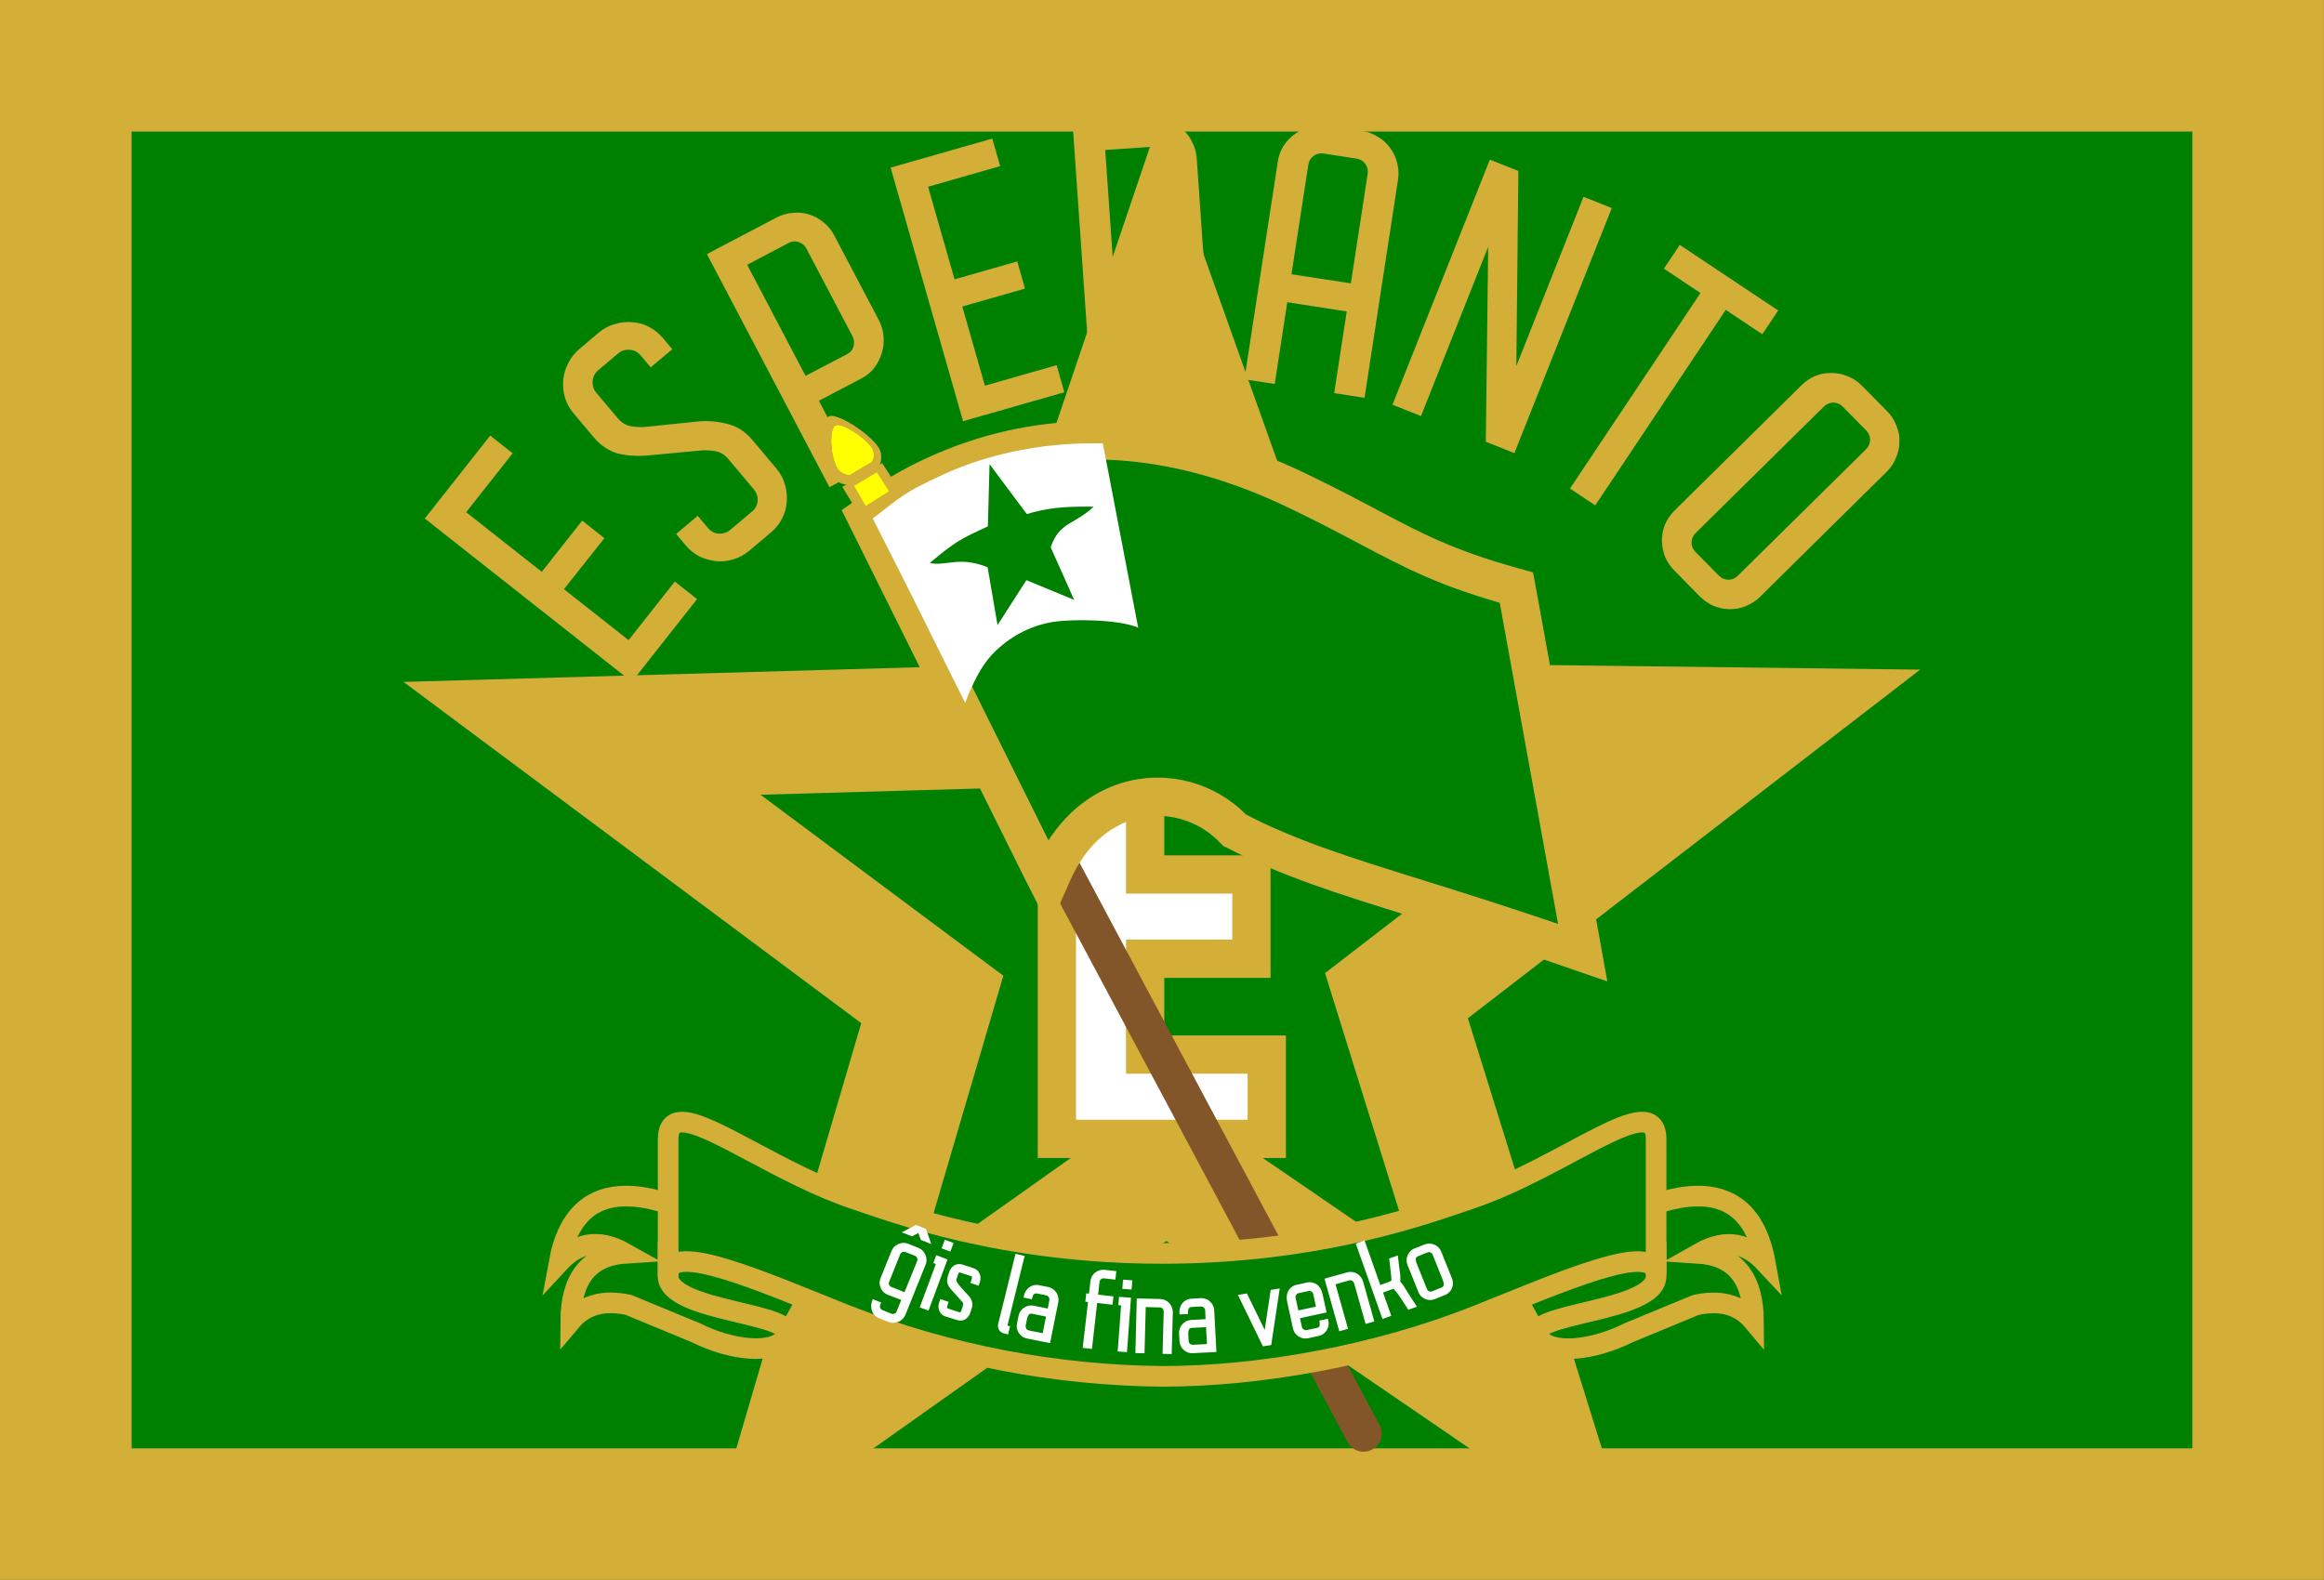 <svg enable-background="new 0 0 2650.1 1802" viewBox="0 0 2650.1 1802" xmlns="http://www.w3.org/2000/svg"><rect x="0" y="0" width="2650.1" height="1802" fill="#333333" stroke="none"/><path d="m75 75h2500v1651.9h-2500z" style="fill-rule:evenodd;clip-rule:evenodd;fill:#008000;stroke:#d4af37;stroke-width:150.075;stroke-linecap:round"/><path d="m794.9 683.3-74.4 94.3-236.1-186.2 74.6-94.6 25.6 20.2-53 67.2 86.2 68 46.1-58.4 25.3 20-46.1 58.2 73.7 58.1 52.7-66.8zm-64.3-277.9c-3.2-3.9-7.3-6-12.2-6.4-5-.6-9.6.8-13.6 4.2l-22.5 19c-4.1 3.4-6.2 7.7-6.5 12.7-.4 4.9 1 9.2 4.2 13.1l24.6 29.2c4.1 4.9 9 7.8 14.8 8.9 5.7 1.1 11.7 1.3 17.7.7l59.8-6.2c11.7-.9 22.9.2 33.3 3.1 10.5 2.6 19.8 8.7 27.8 18.2l27.4 32.6c4.6 5.5 7.9 11.6 9.7 18.3 1.9 6.4 2.6 12.9 2 19.6-.4 6.6-2.1 12.9-5.3 19-3 6-7.2 11.2-12.7 15.9l-24.3 20.5c-5.5 4.6-11.5 8-18.1 10-6.6 2.1-13.2 2.8-20 2.2-6.5-.7-12.9-2.5-19-5.3-6.1-3.2-11.5-7.5-16.1-13l-10.6-12.7 24.6-20.7 11.5 13.7c3.4 4.1 7.6 6.3 12.4 6.7 5.1.2 9.5-1.3 13.4-4.5l24.6-20.7c3.9-3.2 6-7.3 6.4-12.2s-1.1-9.3-4.5-13.4l-28.9-34.4c-4.1-4.9-9-7.8-14.8-8.9-5.7-1.1-11.7-1.3-17.7-.7l-59.8 5.6c-11.9 1-23.2.3-33.7-2.3-10.5-3-19.6-9.1-27.5-18.5l-22.8-27.1c-4.6-5.5-8-11.5-10-18.1-1.9-6.7-2.5-13.3-2-19.6.6-6.7 2.4-13.2 5.6-19.3 3-6.3 7.2-11.8 12.7-16.4l22.5-19c5.5-4.6 11.5-7.8 18-9.5 6.6-2.1 13.2-2.8 20-2.2 6.6.4 12.9 2.1 19 5.3s11.5 7.5 16.1 13l10.5 12.5-24.6 20.7zm246.2 133.9-31 16.3-139.7-265.8 79.6-41.8c5.9-3.1 12-4.8 18.4-5.2 6.5-.7 12.7-.1 18.5 1.9 6 1.7 11.4 4.6 16.4 8.9 5.1 3.9 9.1 8.8 12.2 14.7l51.3 97.5c2.8 5.4 4.5 11.4 5 18 .6 6.3 0 12.5-1.9 18.5-1.7 6-4.5 11.7-8.5 17.1-3.9 5.1-8.8 9.1-14.7 12.2l-48.6 25.5zm-10.6-135.5c3.8-2 6.1-4.9 7.1-8.7 1.1-4.2.7-8-1.1-11.5l-52.6-100c-2-3.8-4.9-6.2-8.9-7.5-3.7-1.3-7.4-1-11.2.9l-47.5 25 66.6 126.7zm247.5 43.6-115.5 33-82.6-289.2 115.9-33.1 9 31.4-82.2 23.5 30.2 105.6 71.5-20.4 8.8 31-71.5 20.4 25.8 90.3 81.8-23.4zm109.2-104.5c11.6 14.6 23.2 29.2 34.6 43.8s22.9 29.2 34.6 43.8l-39.7 2.8-34.2-43.9c-11.4-14.6-22.9-29.2-34.6-43.8l-11.1 1.2 6.4 91.7-34.9 2.4-20.9-300 89.7-6.2c6.6-.5 12.9.4 18.9 2.7 6.3 2.2 11.7 5.4 16.2 9.6 4.8 3.9 8.6 8.8 11.4 14.8 3.1 5.6 4.8 11.8 5.3 18.4l7.7 110.3c.5 7.4-.5 14.1-3 20.1s-6.1 11.3-10.9 15.9c-4.5 4.6-9.8 8.3-16 11.1-6.1 2.8-12.6 4.6-19.5 5.3zm1-32.3c4.2-.3 7.6-2 10-5.1 2.7-3.1 3.9-6.8 3.6-11l-7.9-113.1c-.3-4.2-2-7.7-5.1-10.4-2.8-2.7-6.4-3.9-10.6-3.6l-53.6 3.7 10 143.2zm144 34.1-14.3 93.2-34.6-5.3 38.2-248.9c.9-6 3-11.7 6.3-17.1 3.5-5.4 7.8-9.9 13-13.7 5.1-3.8 10.8-6.5 17-8.3 6.2-2 12.7-2.5 19.5-1.4l40.5 6.2c6.6 1 12.5 3.3 17.9 6.8 5.7 3.3 10.3 7.5 13.8 12.6 3.8 4.9 6.4 10.5 7.9 16.9 1.7 6.2 2.1 12.5 1.1 19.1l-38.2 248.9-34.6-5.3 14.3-93.2zm72.5-21.5 19.2-125c.6-4.2-.3-8-2.7-11.3s-5.8-5.3-10-6l-37.7-5.8c-4.2-.6-8 .3-11.3 2.7s-5.3 5.8-6 10l-19.2 125zm153.9 180.6 2.7-222.3-76.6 193-32.5-12.9 111-279.5 32.5 12.9-2.3 222.5 76.6-193 32.2 12.8-111 279.5zm221.2-224.5 112.2 74.8-18.1 27.1-41.7-27.8-148.8 223-28.8-19.2 148.8-223-41.7-27.8zm91.5 401.4c-4.7 4.7-10.2 8.2-16.4 10.6-5.8 2.4-11.9 3.6-18.3 3.5-6 0-12.1-1.3-18.3-3.8-5.8-2.5-11-6.1-15.7-10.8l-28.8-29.2c-4.8-4.9-8.5-10.3-10.9-16.1-2.2-6-3.4-12.1-3.5-18.3 0-6.4 1.2-12.6 3.5-18.5 2.7-6 6.4-11.3 11.1-16l144.7-142.8c4.7-4.7 10-8.2 15.8-10.6 6.2-2.4 12.4-3.5 18.6-3.3 6.4 0 12.5 1.3 18.3 3.8 6 2.3 11.4 5.9 16.2 10.8l28.8 29.2c4.7 4.7 8.1 10.1 10.3 16.1 2.6 6 3.8 12.1 3.5 18.3.1 6.2-1.1 12.3-3.8 18.3-2.3 6-5.8 11.3-10.5 16zm-73.5-72.7c-3 3-4.5 6.5-4.6 10.7s1.4 7.7 4.4 10.7l26.8 27.2c3 3 6.5 4.5 10.7 4.6 4.1 0 7.7-1.4 10.7-4.4l146.4-144.4c3-3 4.5-6.5 4.6-10.7 0-4.1-1.4-7.7-4.4-10.7l-26.8-27.2c-3-3-6.5-4.5-10.7-4.6-4.1 0-7.7 1.4-10.7 4.4z" fill="#d4af37"/><path d="m1488.8 825.3-167.3-469.3-159.8 471.9-498 14.2 399.4 297.8-140.4 478 406.6-287.9 411.2 281.3-148.1-475.7 394.6-304.2z" fill="#008000" stroke="#d4af37" stroke-width="140.224"/><path d="m1006 528.2 24.1 37.8-45.5 28.8-24.1-39.5z" fill="#d4af37"/><path d="m1073.6 1636.7 244.2-433.9" fill="none"/><path d="m1422.7 1277.1h-195.7v-489.8h196.3v53.1h-139.3v178.8h121.2v52.5h-121.2v152.9h138.7z" fill="none" stroke="#d4af37" stroke-width="87.259"/><path d="m1422.7 1277.1h-195.7v-489.8h196.3v53.1h-139.3v178.8h121.2v52.5h-121.2v152.9h138.7z" fill="#fff"/><path d="m1554.8 1635-243.9-444.9" fill="none"/><path d="m1573 1625.1c5.5 10 1.8 22.6-8.2 28.1s-22.6 1.8-28.1-8.2l-356.5-668.3c-5.5-10-1.8-22.6 8.2-28.1s22.6-1.8 28.1 8.2z" fill="#835629"/><path d="m991.9 586.1c19.4-13.7 34.6-24 54.9-34.5 20.4-10.6 41.4-19.5 62.9-26.8 110.6-37.4 235.1-30 370.2 35.1 33.1 15.9 58.6 29.4 81.2 41.4 51.8 27.4 88.1 46.6 164.5 67.9l3.6 1 .7 3.7 73.1 402.7 1.8 10-9.6-3.3c-71.2-24.9-130.1-43.3-180.7-59.1-84.7-26.4-146.2-45.7-205.9-77l-.9-.4-.7-.7c-11.1-11.7-24.2-20.8-38.5-27.1-20.9-9.3-44.2-12.5-67.2-8.8-22.9 3.7-45.5 14.3-64.9 32.7-14 13.3-26.3 30.7-36 52.6l-5 11.3-5.6-11-199.8-402.2-2.3-4.6z" fill="#008000" stroke="#d4af37" stroke-width="43.629"/><path d="m999.9 538.7 13.8 21.6-26.4 16.7-13.3-22.8z" fill="#ff0"/><path d="m967 553c-9.5-1.1-17.4-4.9-22-16.9-8.6-21.9-8.8-55.8-.3-61s45.4 17.9 56.9 34.9c4.2 6.3 4.4 15.7.7 21.9z" fill="#d4af37"/><path d="m995.2 591.2c11.4-7.9 29.6-24.6 49.9-35.1 20.4-10.6 43.1-21.2 64.6-28.5 46.7-15.8 96.5-23 147.9-21.9l40.3 210.2c-20.9-9.3-74.4-10.2-97.3-6.5s-45.5 14.3-64.9 32.7c-14 13.3-21.8 28.2-31.5 50.1l-3.6 9.5c-70.1-140.4-35.5-72.3-105.4-210.5z" fill="#fff"/><path d="m1170.9 586.3-42.5-56.9-1.9 71c-30.5 13.9-36.7 17-66.3 41.7 18.8 4.1 33.5-8.3 66 4.9l11.3 66 32.9-51.3 54.5 22.5-26.8-60c10.1-29.2 26.4-25.2 49-46.3-36.2-.5-53.5 1.7-76.2 8.4z" fill="#008000"/><g fill="#ff0"><path d="m968.8 541.4c-6.8-.8-12.4-3.5-15.7-12.1-6.1-15.6-6.3-39.8-.2-43.5s32.4 12.8 40.6 24.9c3 4.5 3.2 11.2.5 15.7z"/><path d="m968.8 541.4c-6.8-.8-12.4-3.5-15.7-12.1-6.1-15.6-6.3-39.8-.2-43.5s32.4 12.8 40.6 24.9c3 4.5 3.2 11.2.5 15.7z"/><path d="m968.8 541.4c-6.8-.8-12.4-3.5-15.7-12.1-6.1-15.6-6.3-39.8-.2-43.5s32.4 12.8 40.6 24.9c3 4.5 3.2 11.2.5 15.7z"/><path d="m968.8 541.4c-6.8-.8-12.4-3.5-15.7-12.1-6.1-15.6-6.3-39.8-.2-43.5s32.4 12.8 40.6 24.9c3 4.5 3.2 11.2.5 15.7z"/></g><path d="m761.9 1398.3-30.2 40.3 42.4 58.6 122.4 27.9 47.4-85.7-182-41.2zm1126.6 0-182 41.1 47.4 85.7 122.2-27.9 42.4-58.6z" fill="#008000" stroke="#d4af37" stroke-width="23.522"/><path d="m712.6 1364.2c-35.2.4-64.8 19.4-75.1 75.7 19.1-20.6 42.5-29 75.5-10.4-43.6 2.9-61.9 31.1-62.2 77.3 16.7-19.9 39.3-24.2 65.9-18.5l76.9 31.8c39.9 20.1 89.6 25.8 102.8 4.8 17.8-28-134.6-27.8-134.6-69.5v-25.9l110.3 10.1c8.2 28 85.2 11.8 73.1 30.4 19.4-27 12-21.8-63.5-67.5l-88.1-17c-26.4-12.2-55.2-21.7-81-21.3zm1222.2 0c-25 .4-52.6 9.6-78.1 21.4l-88.1 17c-75.5 45.7-82.9 40.5-63.6 67.5-12-18.6 65-2.4 73.1-30.4l110.4-10.1v25.9c0 41.7-152.5 41.5-134.7 69.5 13.3 21 63.1 15.3 103-4.8l76.9-31.8c26.4-5.7 49.2-1.5 65.9 18.5-.3-46.2-18.6-74.4-62.2-77.3 32.8-18.6 56.3-10.2 75.5 10.4-10.6-57.9-41.5-76.4-78.1-75.8z" fill="#008000" stroke="#d4af37" stroke-width="23.522"/><path d="m777.6 1279.8c-10.1.1-15.7 5.8-15.7 19.9v153.3c2.1-38.4 108.4 9.3 205.7 48 114.1 44.3 235.2 67.6 357.6 68.8 111.9 0 244.4-23.9 357.6-68.8 97.4-38.7 203.8-86.5 205.7-47.7v-153.6c0-60.1-103.4 31.6-213.4 68.2-44 14.7-168 61.7-349.9 61.7s-305.9-46.9-349.9-61.7c-84.2-28-164.6-88.2-197.7-88.1zm-15.8 173.3v2.4z" fill="#008000" stroke="#d4af37" stroke-width="23.522"/><path d="m1012.4 1476.8c-1.9-.8-3.5-1.8-5-3.2-1.3-1.4-2.4-3-3.2-4.7-.7-1.7-1.1-3.6-1.2-5.5 0-2 .4-3.9 1.2-5.8l12.3-30.6c.8-1.9 1.8-3.5 3.1-4.9 1.4-1.4 3-2.5 4.7-3.2 1.8-.8 3.6-1.2 5.6-1.3s4 .3 5.8 1l11.5 4.6c1.9.8 3.5 1.8 4.8 3.2 1.4 1.4 2.5 3 3.3 4.8.8 1.7 1.2 3.6 1.2 5.5.1 1.9-.2 3.8-1 5.7l-23 57.1c-.8 1.9-1.8 3.5-3.2 4.8-1.4 1.4-2.9 2.5-4.7 3.2-1.8.8-3.7 1.2-5.7 1.2-1.9.1-3.8-.2-5.7-1l-10.8-4.3c-2.3-.9-4.2-2.2-5.5-3.8-1.4-1.6-2.3-3.4-2.8-5.3-.6-1.9-.7-3.9-.6-6.1.3-2.2.8-4.3 1.7-6.5l9.7 3.9c-.2.4-.3.7-.6 1.1l-.5 1.2c-.5 1.2-.5 2.4-.1 3.6.4 1.3 1.2 2.2 2.6 2.7l10.2 4.1c1.2.5 2.4.5 3.5 0 1.2-.5 2-1.3 2.4-2.5l5.3-13.2zm33.4-38.4c.5-1.2.5-2.4 0-3.5-.5-1.2-1.3-2.1-2.5-2.6l-10.8-4.3c-1.2-.5-2.4-.4-3.6.1s-2 1.3-2.4 2.5l-12.6 31.3c-.5 1.2-.5 2.4 0 3.5.5 1.2 1.3 2 2.5 2.4l15 6zm-17.5-32.9c2.7-1.4 5.4-2.8 8.1-4.2 2.6-1.4 5.3-2.8 8.1-4.2l11.5 4.6c1.1 2.9 2.1 5.8 3 8.6 1 2.8 1.9 5.7 2.9 8.6l-1-.4-10.8-4.3c-.4-1.3-.9-2.6-1.5-3.8-.4-1.3-.9-2.7-1.4-4.1-1.2.7-2.5 1.4-3.7 2s-2.4 1.2-3.6 1.8zm59.1 12.2-3.7 9.8-10-3.7 3.7-9.8zm-23.1 22.8 3.3-8.9 12.9 4.8-21.7 58.4-10-3.7 18.4-49.5zm13.9 61c-1.7-.5-3.1-1.4-4.3-2.4-1.2-1.1-2.1-2.4-2.7-3.8s-1-2.9-1.1-4.5.2-3.2.7-4.9l1.4-4.2 9.5 3.1-1.1 3.4c-.3.8-.5 1.7-.7 2.6-.2.8.2 1.3 1.2 1.7l12.7 4.1c.8.3 1.5.1 1.8-.5.4-.6.7-1.3.9-2.1l1.6-5.1c.5-1.6.1-3.1-1.2-4.5l-6.5-7.2c-2.1-2.4-4.2-4.8-6.4-7.2-1.7-1.9-2.9-4.1-3.6-6.5-.6-2.5-.5-5 .3-7.6l1.6-4.8c.5-1.7 1.3-3.2 2.2-4.5 1-1.4 2.2-2.5 3.5-3.3 1.4-.8 2.8-1.3 4.4-1.5 1.7-.2 3.4 0 5.2.5l12.5 4.1c1.8.6 3.2 1.4 4.4 2.6 1.2 1.1 2 2.4 2.7 3.9.6 1.5.9 3 .9 4.6.1 1.6-.2 3.2-.7 4.7l-1.4 4.2-9.4-3.1 1.2-3.6c.2-.8.4-1.6.6-2.5s-.2-1.5-1.2-1.8l-12.1-3.9c-.8-.3-1.5-.1-1.9.5s-.7 1.3-.9 2.1l-1.7 5.2c-.3.8 0 2 .9 3.5 1 1.4 2.2 3 3.7 4.7s3.1 3.6 4.8 5.5c1.8 1.8 3.4 3.6 4.8 5.1 1.8 2 3 4.2 3.6 6.6.7 2.4.6 4.9-.3 7.5l-1.5 4.7c-1.1 3.4-3.1 6-5.8 7.8-2.8 1.7-5.9 2-9.4.9zm90.2-69-19.6 79.4 3 .8-2.3 9.3-4.7-1.2c-2.4-.6-4.3-1.9-5.6-4-1.2-2.1-1.5-4.4-1-6.7l19.8-80.1zm28.2 50.3c.2-1.2 0-2.3-.8-3.4-.7-1.1-1.6-1.8-2.8-2l-10.4-2.1c-1.1-.2-2-.2-2.7.2-.6.3-1.2.7-1.6 1.4s-.7 1.5-1 2.4-.5 1.7-.6 2.6l-9.4-1.9c.1-.4.1-.7.1-1l.2-1.1c.4-2 1.1-3.8 2.2-5.5s2.3-3.1 3.8-4.2 3.2-1.9 5.1-2.3c2-.5 4.1-.5 6.2-.1l10.4 2.1c2 .4 3.7 1.2 5.3 2.3s2.9 2.4 3.9 4c1.1 1.5 1.8 3.2 2.2 5.1s.5 3.8.1 5.8l-9.4 46.8-26.4-5.3c-2-.4-3.8-1.1-5.3-2.2s-2.8-2.4-3.9-4c-1-1.6-1.7-3.3-2.2-5.1-.4-1.9-.3-3.8.1-5.8l1.8-8.8c.4-2 1.1-3.8 2.2-5.3 1.1-1.6 2.5-2.9 4-3.9 1.6-1.1 3.3-1.8 5.1-2.2 1.9-.4 3.8-.5 5.8-.1l16.2 3.3zm-3.8 18.8-15.9-3.2c-1.8-.4-3.1.1-4 1.4-.8 1.3-1.4 2.8-1.8 4.5l-1.5 7.7c-.2 1 0 2.1.6 3.3.7 1.1 1.6 1.8 2.9 2.1l15.9 3.2zm47.9-16.6-3.1-.4 1.1-9.5 3.1.4 1.6-14.2c.2-2 .8-3.8 1.7-5.5 1-1.8 2.2-3.2 3.6-4.3 1.5-1.2 3.2-2.1 5-2.6 1.9-.6 3.9-.8 5.9-.6l13.4 1.5-1.1 9.7-13-1.5c-1.3-.1-2.4.2-3.4 1s-1.5 1.8-1.7 3.1l-1.6 14.5 17.5 2-1.1 9.5-17.5-2-5.9 52.4-10.6-1.2zm50.5-24.7-.8 10.5-10.6-.8.8-10.5zm-15.9 28.3.7-9.5 13.7 1-4.6 62.1-10.6-.8 3.9-52.6zm47.9-7c2 .1 3.9.5 5.6 1.4 1.8.8 3.3 1.9 4.5 3.3 1.3 1.3 2.3 2.9 3 4.7.8 1.7 1.1 3.6 1.1 5.6l-1.3 47.8-10.4-.3 1.3-48.2c0-1.3-.4-2.4-1.2-3.3-.9-.9-1.9-1.4-3.2-1.4l-16.1-.4-1.4 52.7-10.4-.3 1.6-62.3zm51.1 12.9c-.1-1.2-.6-2.2-1.6-3.1-.9-.9-2-1.3-3.2-1.3l-10.6.6c-1.1.1-2 .3-2.6.9-.5.4-1 1-1.2 1.8-.2.7-.3 1.6-.4 2.6v2.7l-9.5.5c0-.4-.1-.7-.2-1l-.1-1.1c-.1-2 .2-4 .8-5.8.6-1.9 1.5-3.5 2.6-5 1.2-1.4 2.7-2.6 4.4-3.5 1.8-1 3.8-1.5 6-1.6l10.6-.6c2-.1 3.9.2 5.7.9 1.8.6 3.4 1.6 4.7 2.9 1.4 1.2 2.6 2.7 3.4 4.4.9 1.7 1.4 3.6 1.5 5.6l2.5 47.6-26.9 1.4c-2 .1-3.9-.2-5.7-.8-1.7-.7-3.3-1.7-4.7-2.9-1.4-1.3-2.5-2.8-3.4-4.4-.8-1.7-1.3-3.6-1.4-5.6l-.5-8.9c-.1-2 .2-3.9.8-5.7.7-1.8 1.7-3.4 2.9-4.7 1.3-1.4 2.8-2.6 4.4-3.4 1.7-.9 3.6-1.4 5.6-1.5l16.5-.9zm1 19.2-16.2.8c-1.8.1-3 .9-3.5 2.4s-.7 3.1-.6 4.7l.4 7.8c.1 1 .5 2.1 1.4 3.1.9.9 2 1.3 3.3 1.3l16.2-.8zm64.8 21.9-28.5-58.7 10.3-1.6 20.3 41.6 6.8-45.7 10.3-1.6-9.7 64.5zm44.5-22.1c.2 1.1.9 2 2 2.8s2.2 1 3.5.7l11.7-2.5c2-.4 3-1.5 3.1-3.2s0-3.4-.4-5.1l9.8-2.1.6 2.9c.3 1.9.3 3.8-.1 5.6s-1.1 3.5-2.1 5-2.3 2.8-3.8 3.9-3.2 1.8-5.1 2.2l-12 2.6c-2 .4-3.9.5-5.8.1s-3.7-1.1-5.3-2.1c-1.5-1.1-2.9-2.3-4-3.8-1.1-1.6-1.8-3.3-2.3-5.3l-6.7-30.8c-.5-2.1-.6-4.2-.4-6.2.2-2.1.8-4 1.7-5.7.9-1.8 2.2-3.3 3.7-4.5s3.5-2.1 5.7-2.6l12-2.6c2.2-.5 4.3-.5 6.2 0 2 .5 3.7 1.3 5.2 2.4 1.6 1.1 2.9 2.6 3.9 4.3 1 1.8 1.8 3.7 2.3 5.8l4.7 21.6-30.3 6.6zm16-23.2-3.1-14.4c-.3-1.2-1-2.1-2.1-2.8s-2.2-.9-3.3-.6l-11.2 2.4c-1.2.3-2.1.9-2.9 2-.7 1.1-.9 2.2-.6 3.3l3.1 14.4zm35.5-39.1c1.9-.5 3.9-.7 5.8-.4 1.9.2 3.7.8 5.3 1.8 1.7.9 3.1 2.1 4.3 3.6 1.2 1.4 2.1 3.1 2.7 5l13 46-10 2.8-13.1-46.4c-.4-1.2-1.1-2.2-2.2-2.8s-2.3-.7-3.5-.4l-15.5 4.4 14.3 50.8-10 2.8-16.9-60zm50.6 9.4c-.2-4.1-.5-8.3-1.1-12.4l-1.5-12.8 9.9-3.5c.2 2.2.4 4.2.7 6.2s.5 4 .7 6c.2 1.5.4 3.1.7 4.8.2 1.6.4 3.3.6 4.9.1 1.6.2 3.1.2 4.5.1 1.4 0 2.6-.2 3.7l1.4 1.3c.5.5.9 1 1.3 1.5 2.7 4.3 5.4 8.5 8.1 12.9l8.3 12.7-9.9 3.5c-2.7-4.2-5.3-8.3-7.9-12.3-2.6-4.1-5.6-8-8.8-11.7l-12.1 4.3 9.4 26.6-10 3.6-30.5-86 10-3.6 18 50.8 8.6-3.1 1.9-.7c.9-.5 1.6-.9 2.2-1.2zm37.8-41.2c1.9-.7 3.8-1.1 5.7-1 1.9 0 3.7.4 5.4 1.2 1.7.7 3.3 1.7 4.6 3.1 1.4 1.3 2.5 2.9 3.2 4.8l12.4 30.8c.7 1.9 1.1 3.8 1 5.7 0 1.8-.4 3.6-1.2 5.4-.7 1.7-1.7 3.2-3.1 4.6-1.4 1.3-3 2.4-4.9 3.1l-11.4 4.6c-1.9.7-3.8 1.1-5.7 1.1-1.9-.1-3.7-.5-5.4-1.2-1.7-.8-3.2-1.8-4.6-3.1-1.3-1.4-2.4-3-3.1-4.9l-12.4-30.8c-.7-1.9-1.1-3.8-1.1-5.7.1-1.9.5-3.8 1.2-5.4.8-1.8 1.8-3.3 3.1-4.6 1.3-1.4 2.9-2.5 4.8-3.2zm9.1 11.5c-.4-1.1-1.3-1.9-2.4-2.4-1.2-.5-2.3-.5-3.5 0l-10.6 4.3c-1.9.7-2.8 1.9-2.7 3.6.1 1.5.4 3 1 4.5l11.8 29.4c.5 1.2 1.3 2 2.4 2.5 1.2.5 2.3.5 3.5 0l10.6-4.3c1.8-.7 2.7-1.9 2.7-3.4 0-1.6-.4-3.2-1-4.8z" fill="#fff"/></svg>